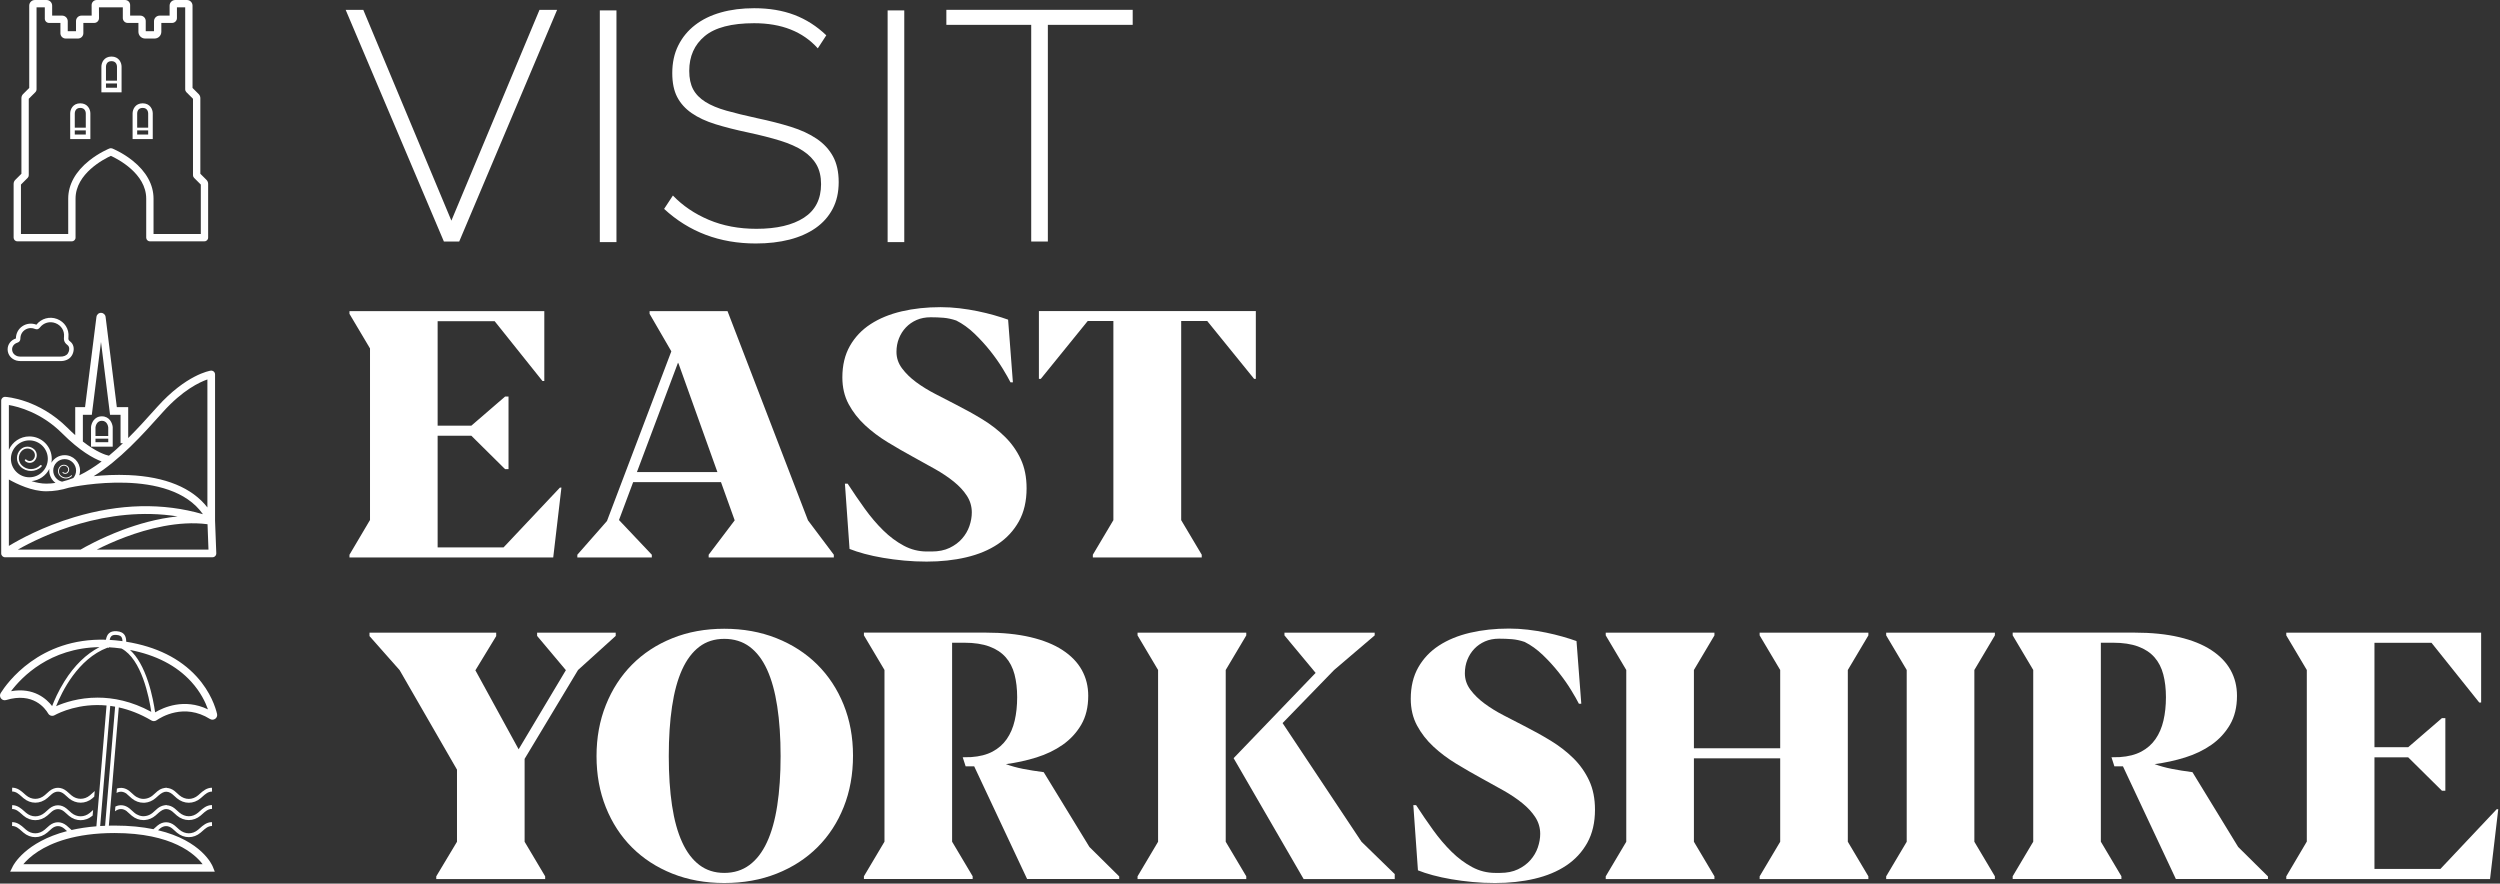 <?xml version="1.0" encoding="UTF-8" standalone="no"?>
<!DOCTYPE svg PUBLIC "-//W3C//DTD SVG 1.1//EN" "http://www.w3.org/Graphics/SVG/1.1/DTD/svg11.dtd">
<svg width="100%" height="100%" viewBox="0 0 962 340" version="1.1" xmlns="http://www.w3.org/2000/svg" xmlns:xlink="http://www.w3.org/1999/xlink" xml:space="preserve" xmlns:serif="http://www.serif.com/" style="fill-rule:evenodd;clip-rule:evenodd;stroke-linejoin:round;stroke-miterlimit:2;">
    <rect x="0" y="0" width="962" height="340" fill="#333333" stroke="none"/>
    <g transform="matrix(1,0,0,1,-2775,-9741.54)">
        <g transform="matrix(4.167,0,0,4.167,2852.27,9744.36)">
            <path d="M0,20.931L-4.365,20.931L-4.365,17.668C-4.365,16.384 -5.031,15.171 -6.293,14.162C-7.221,13.419 -8.14,13.048 -8.178,13.032C-8.26,13.001 -8.349,13.001 -8.431,13.032C-8.469,13.048 -9.388,13.419 -10.316,14.162C-11.577,15.171 -12.244,16.384 -12.244,17.668L-12.244,20.931L-16.609,20.931L-16.609,16.368L-15.987,15.747C-15.924,15.683 -15.888,15.597 -15.888,15.507L-15.888,8.446L-15.267,7.825C-15.203,7.761 -15.168,7.674 -15.168,7.585L-15.168,0.002L-14.405,0.002L-14.405,1.051C-14.405,1.267 -14.228,1.441 -14.013,1.441L-12.964,1.441L-12.964,2.394C-12.964,2.663 -12.745,2.882 -12.476,2.882L-11.34,2.882C-11.067,2.882 -10.846,2.661 -10.846,2.39L-10.846,1.441L-9.847,1.441C-9.726,1.441 -9.613,1.395 -9.528,1.309C-9.443,1.223 -9.399,1.109 -9.4,0.989L-9.406,0.002L-7.202,0.002L-7.202,0.991C-7.202,1.238 -7.002,1.44 -6.755,1.441L-5.761,1.441L-5.761,2.26C-5.761,2.603 -5.483,2.882 -5.14,2.882L-4.267,2.882C-3.923,2.882 -3.645,2.603 -3.645,2.26L-3.645,1.441L-2.654,1.441C-2.406,1.441 -2.204,1.241 -2.204,0.993L-2.204,0.002L-1.441,0.002L-1.441,7.585C-1.441,7.674 -1.404,7.761 -1.342,7.825L-0.721,8.446L-0.721,15.507C-0.721,15.597 -0.684,15.683 -0.621,15.747L0,16.368L0,20.931ZM0.525,15.935L-0.043,15.368L-0.043,8.379C-0.043,8.241 -0.098,8.111 -0.195,8.013L-0.764,7.445L-0.764,-0.157C-0.764,-0.443 -0.996,-0.676 -1.282,-0.676L-2.363,-0.676C-2.649,-0.676 -2.881,-0.443 -2.881,-0.157L-2.881,0.765L-3.802,0.765C-4.089,0.765 -4.322,0.998 -4.322,1.283L-4.322,2.206L-5.085,2.206L-5.085,1.268C-5.085,0.99 -5.31,0.765 -5.588,0.765L-6.526,0.764L-6.526,-0.21C-6.526,-0.466 -6.735,-0.676 -6.991,-0.676L-9.618,-0.676C-9.874,-0.676 -10.083,-0.466 -10.083,-0.21L-10.079,0.765L-11.022,0.765C-11.299,0.765 -11.524,0.99 -11.524,1.267L-11.524,2.206L-12.287,2.206L-12.287,1.283C-12.287,0.998 -12.519,0.765 -12.805,0.765L-13.727,0.765L-13.727,-0.157C-13.727,-0.443 -13.96,-0.676 -14.246,-0.676L-15.326,-0.676C-15.612,-0.676 -15.844,-0.443 -15.844,-0.157L-15.844,7.445L-16.414,8.013C-16.511,8.111 -16.565,8.241 -16.565,8.379L-16.565,15.368L-17.133,15.935C-17.231,16.033 -17.285,16.163 -17.285,16.303L-17.285,21.268C-17.285,21.456 -17.133,21.607 -16.946,21.607L-11.905,21.607C-11.718,21.607 -11.567,21.456 -11.567,21.268L-11.567,17.668C-11.567,15.344 -8.919,13.997 -8.304,13.716C-7.69,13.997 -5.041,15.344 -5.041,17.668L-5.041,21.268C-5.041,21.456 -4.89,21.607 -4.702,21.607L0.338,21.607C0.525,21.607 0.677,21.456 0.677,21.268L0.677,16.303C0.677,16.163 0.622,16.033 0.525,15.935" style="fill:white;fill-rule:nonzero;"/>
        </g>
        <g transform="matrix(4.167,0,0,4.167,0,7075.93)">
            <path d="M672.852,651.736L673.869,651.736L673.869,652.117L672.852,652.117L672.852,651.736ZM673.36,649.659C673.838,649.659 673.868,650.085 673.869,650.167L673.869,651.482L672.852,651.482L672.852,650.169C672.854,650.085 672.883,649.659 673.36,649.659M673.36,649.236C672.677,649.236 672.429,649.794 672.429,650.167L672.429,652.54L674.292,652.54L674.292,650.167C674.292,649.794 674.044,649.236 673.36,649.236" style="fill:white;fill-rule:nonzero;"/>
        </g>
        <g transform="matrix(4.167,0,0,4.167,0,7075.93)">
            <path d="M678.614,651.736L679.63,651.736L679.63,652.117L678.614,652.117L678.614,651.736ZM679.122,649.659C679.599,649.659 679.629,650.085 679.63,650.167L679.63,651.482L678.614,651.482L678.614,650.169C678.615,650.085 678.645,649.659 679.122,649.659M679.122,649.236C678.439,649.236 678.191,649.794 678.191,650.167L678.191,652.54L680.053,652.54L680.053,650.167C680.053,649.794 679.805,649.236 679.122,649.236" style="fill:white;fill-rule:nonzero;"/>
        </g>
        <g transform="matrix(4.167,0,0,4.167,0,7039.93)">
            <path d="M675.733,656.039L676.75,656.039L676.75,656.437L675.733,656.437L675.733,656.039ZM676.241,653.98C676.718,653.98 676.748,654.406 676.75,654.488L676.75,655.786L675.733,655.786L675.733,654.49C675.734,654.406 675.764,653.98 676.241,653.98M676.241,653.557C675.558,653.557 675.31,654.114 675.31,654.488L675.31,656.861L677.173,656.861L677.173,654.488C677.173,654.114 676.925,653.557 676.241,653.557" style="fill:white;fill-rule:nonzero;"/>
        </g>
        <g transform="matrix(4.167,0,0,4.167,2790.47,9915.22)">
            <path d="M0,1.288C-0.469,1.756 -1.231,1.756 -1.699,1.288C-2.066,0.921 -2.066,0.322 -1.699,-0.046C-1.411,-0.333 -0.944,-0.333 -0.655,-0.046C-0.433,0.178 -0.433,0.541 -0.655,0.763C-0.827,0.936 -1.108,0.936 -1.28,0.763C-1.312,0.731 -1.368,0.731 -1.401,0.763C-1.434,0.797 -1.434,0.852 -1.401,0.885C-1.162,1.124 -0.773,1.124 -0.534,0.885C-0.243,0.595 -0.243,0.122 -0.534,-0.168C-0.888,-0.523 -1.466,-0.523 -1.821,-0.168C-2.255,0.267 -2.255,0.975 -1.821,1.41C-1.552,1.677 -1.201,1.811 -0.849,1.811C-0.498,1.811 -0.146,1.677 0.122,1.41C0.156,1.376 0.156,1.322 0.122,1.288C0.088,1.254 0.034,1.254 0,1.288" style="fill:white;fill-rule:nonzero;"/>
        </g>
        <g transform="matrix(4.167,0,0,4.167,2802.4,9921.37)">
            <path d="M0,0.741C-0.269,1.009 -0.706,1.009 -0.976,0.741C-1.187,0.53 -1.187,0.185 -0.976,-0.028C-0.809,-0.193 -0.539,-0.193 -0.373,-0.028C-0.244,0.103 -0.244,0.313 -0.373,0.443C-0.473,0.543 -0.636,0.543 -0.736,0.443C-0.754,0.425 -0.781,0.425 -0.797,0.443C-0.815,0.459 -0.815,0.486 -0.797,0.504C-0.664,0.637 -0.446,0.637 -0.312,0.504C-0.149,0.34 -0.149,0.076 -0.312,-0.088C-0.512,-0.288 -0.836,-0.288 -1.036,-0.088C-1.281,0.157 -1.281,0.557 -1.036,0.802C-0.885,0.952 -0.686,1.029 -0.488,1.029C-0.289,1.029 -0.091,0.952 0.061,0.802C0.077,0.786 0.077,0.757 0.061,0.741C0.043,0.725 0.017,0.725 0,0.741" style="fill:white;fill-rule:nonzero;"/>
        </g>
        <g transform="matrix(4.167,0,0,4.167,0,7314.74)">
            <path d="M674.764,622.894L675.944,622.894L675.944,623.218L674.764,623.218L674.764,622.894ZM675.354,621.243C675.843,621.243 675.931,621.753 675.942,621.845L675.942,622.646L674.764,622.646L674.764,621.845C674.774,621.766 674.858,621.243 675.354,621.243M676.355,621.833L676.354,621.812C676.32,621.472 676.068,620.831 675.354,620.831C674.638,620.831 674.386,621.472 674.352,621.812L674.351,623.632L676.355,623.632L676.355,621.833Z" style="fill:white;fill-rule:nonzero;"/>
        </g>
        <g transform="matrix(4.167,0,0,4.167,2781.63,9870.25)">
            <path d="M0,0.762C0.202,0.697 0.292,0.574 0.293,0.362C0.294,0.04 0.446,-0.246 0.71,-0.424C0.875,-0.534 1.06,-0.591 1.251,-0.591C1.379,-0.591 1.509,-0.565 1.635,-0.515C1.879,-0.416 2.012,-0.541 2.09,-0.642C2.435,-1.087 2.999,-1.247 3.529,-1.048C4.055,-0.848 4.373,-0.351 4.32,0.191C4.295,0.447 4.297,0.717 4.623,0.96C4.86,1.138 4.812,1.419 4.762,1.571C4.678,1.829 4.491,1.979 4.19,2.029C4.118,2.042 4.037,2.042 3.952,2.042L0.355,2.042C0.241,2.042 0.138,2.039 0.043,2.012C-0.271,1.918 -0.465,1.684 -0.473,1.383C-0.483,1.105 -0.291,0.856 0,0.762M-0.073,2.408C0.075,2.451 0.22,2.455 0.355,2.455L2.612,2.455C3.041,2.455 3.469,2.455 3.897,2.454L3.95,2.454C4.051,2.455 4.152,2.455 4.259,2.437C4.714,2.36 5.022,2.105 5.155,1.7C5.296,1.267 5.189,0.868 4.869,0.629C4.733,0.526 4.708,0.46 4.731,0.232C4.803,-0.499 4.377,-1.168 3.674,-1.434C2.985,-1.693 2.223,-1.48 1.77,-0.904C1.338,-1.072 0.857,-1.021 0.48,-0.767C0.1,-0.512 -0.118,-0.1 -0.121,0.361L-0.121,0.366C-0.122,0.366 -0.125,0.368 -0.126,0.368C-0.595,0.519 -0.9,0.931 -0.887,1.395C-0.872,1.876 -0.561,2.264 -0.073,2.408" style="fill:white;fill-rule:nonzero;"/>
        </g>
        <g transform="matrix(4.167,0,0,4.167,2812.22,9864.84)">
            <path d="M0,21.164C0.675,20.825 1.594,20.398 2.662,19.998C4.644,19.257 7.537,18.468 10.232,18.819L10.32,21.164L0,21.164ZM7.47,18.098C5.578,18.289 3.776,18.826 2.401,19.342C0.331,20.119 -1.165,20.971 -1.493,21.164L-7.289,21.164C-5.059,19.902 0.878,17.054 7.47,18.098M-3.186,10.432C-1.546,12.072 -0.288,12.747 0.453,13.024C-0.214,13.525 -0.904,13.964 -1.612,14.306C-1.566,14.166 -1.54,14.017 -1.54,13.863C-1.54,13.079 -2.178,12.442 -2.962,12.442C-3.483,12.442 -3.938,12.725 -4.186,13.144C-4.165,13.026 -4.152,12.905 -4.152,12.781C-4.152,11.64 -5.08,10.712 -6.221,10.712C-7.066,10.712 -7.792,11.222 -8.113,11.95L-8.113,7.812C-7.265,7.958 -5.119,8.497 -3.186,10.432M-1.279,8.717L-0.454,8.717L0.394,1.986L1.231,8.717L2.2,8.717L2.2,11.336L2.422,11.336C2.004,11.737 1.571,12.126 1.128,12.492C0.833,12.43 -0.011,12.173 -1.279,11.185L-1.279,8.717ZM5.952,8.637L6.12,8.45C7.94,6.424 9.509,5.697 10.22,5.451L10.22,17.271C8.815,15.457 6.333,14.428 2.943,14.282C1.761,14.232 0.642,14.291 -0.286,14.385C2.111,12.914 4.233,10.552 5.952,8.637M-8.113,14.69C-7.365,15.111 -5.976,15.778 -4.663,15.778C-3.945,15.778 -3.243,15.656 -2.557,15.442C-2.048,15.332 6.744,13.521 9.809,17.896C6.118,16.821 2.125,16.911 -2.077,18.171C-4.994,19.046 -7.171,20.25 -8.113,20.822L-8.113,14.69ZM-6.221,14.485C-7.161,14.485 -7.925,13.72 -7.925,12.781C-7.925,11.842 -7.161,11.077 -6.221,11.077C-5.282,11.077 -4.517,11.842 -4.517,12.781C-4.517,13.72 -5.282,14.485 -6.221,14.485M-3.804,15.005C-4.089,15.048 -4.375,15.072 -4.663,15.072C-5.111,15.072 -5.579,14.977 -6.022,14.84C-5.301,14.771 -4.687,14.329 -4.375,13.71C-4.38,13.76 -4.383,13.811 -4.383,13.863C-4.383,14.332 -4.154,14.747 -3.804,15.005M-2.162,14.553C-2.507,14.691 -2.854,14.805 -3.205,14.89C-3.67,14.78 -4.018,14.362 -4.018,13.863C-4.018,13.281 -3.544,12.807 -2.962,12.807C-2.379,12.807 -1.906,13.281 -1.906,13.863C-1.906,14.127 -2.002,14.367 -2.162,14.553M10.927,18.504L10.927,4.987C10.927,4.885 10.883,4.787 10.804,4.719C10.725,4.653 10.622,4.623 10.521,4.638C10.43,4.651 8.258,5.012 5.594,7.978L5.426,8.165C4.663,9.015 3.817,9.956 2.906,10.864L2.906,8.009L1.856,8.009L0.82,-0.318C0.797,-0.535 0.622,-0.695 0.404,-0.699C0.188,-0.707 0.007,-0.55 -0.026,-0.328L-1.078,8.009L-1.986,8.009L-1.986,10.594C-2.21,10.395 -2.443,10.175 -2.687,9.931C-5.349,7.268 -8.321,7.066 -8.447,7.058C-8.545,7.052 -8.64,7.088 -8.71,7.154C-8.78,7.22 -8.821,7.314 -8.821,7.41L-8.821,21.518C-8.821,21.713 -8.662,21.871 -8.467,21.871C-8.456,21.871 -8.447,21.869 -8.436,21.868C-8.424,21.869 -8.412,21.871 -8.398,21.871L10.687,21.871C10.784,21.871 10.876,21.832 10.942,21.763C11.009,21.694 11.044,21.6 11.041,21.504L10.927,18.504Z" style="fill:white;fill-rule:nonzero;"/>
        </g>
        <g transform="matrix(4.167,0,0,4.167,2834.69,10045.5)">
            <path d="M0,-7.161C-0.086,-7.761 -0.274,-8.858 -0.639,-9.97C-1.083,-11.328 -1.647,-12.315 -2.322,-12.925C0.083,-12.46 1.984,-11.476 3.337,-9.99C4.204,-9.037 4.654,-8.082 4.88,-7.437C2.685,-8.496 0.758,-7.614 0,-7.161M-4.619,3.312C-4.773,3.318 -4.926,3.323 -5.074,3.333L-4.143,-7.759C-3.995,-7.74 -3.846,-7.716 -3.694,-7.689L-4.619,3.312ZM4.386,6.86L-12.171,6.86C-11.902,6.54 -11.464,6.106 -10.797,5.676C-9.602,4.902 -7.408,3.981 -3.75,3.981C1.587,3.981 3.691,5.934 4.386,6.86M-5.311,-8.523C-7.048,-8.523 -8.408,-8.057 -9.144,-7.732C-8.615,-9.056 -7.139,-12.098 -4.405,-13.134L-4.269,-13.123L-4.266,-13.172C-3.923,-13.153 -3.569,-13.119 -3.208,-13.07C-3.169,-13.066 -3.134,-13.059 -3.098,-13.054C-1.25,-12.067 -0.557,-8.57 -0.355,-7.21C-2.172,-8.201 -3.872,-8.523 -5.311,-8.523M-13.305,-9.116C-12.323,-10.419 -9.734,-13.114 -5.135,-13.187C-6.357,-12.56 -7.46,-11.488 -8.374,-10.026C-8.942,-9.117 -9.31,-8.267 -9.511,-7.741C-10,-8.379 -11.185,-9.494 -13.305,-9.116M-3.568,-14.312C-3.243,-14.289 -3.142,-14.181 -3.091,-14.088C-3.045,-14.005 -3.019,-13.892 -3.012,-13.737C-3.047,-13.741 -3.08,-13.748 -3.115,-13.752C-3.487,-13.802 -3.845,-13.833 -4.196,-13.854C-4.117,-14.23 -3.944,-14.339 -3.568,-14.312M5.719,-7.017C5.589,-7.574 5.144,-9.024 3.846,-10.452C2.302,-12.149 0.111,-13.234 -2.668,-13.684C-2.671,-13.932 -2.71,-14.111 -2.791,-14.256C-2.927,-14.497 -3.172,-14.628 -3.542,-14.655C-4.226,-14.708 -4.456,-14.342 -4.543,-13.87C-10.705,-14.062 -13.692,-9.851 -14.258,-8.948C-14.356,-8.792 -14.347,-8.598 -14.237,-8.453C-14.125,-8.306 -13.94,-8.246 -13.764,-8.299C-11.266,-9.051 -10.156,-7.539 -9.877,-7.059C-9.758,-6.853 -9.501,-6.781 -9.293,-6.894C-8.82,-7.152 -6.987,-8.029 -4.485,-7.797L-5.423,3.36C-6.278,3.429 -7.045,3.548 -7.731,3.705L-7.722,3.693C-7.796,3.632 -7.867,3.567 -7.937,3.502C-8.017,3.429 -8.097,3.354 -8.181,3.286C-8.673,2.888 -9.262,2.887 -9.755,3.283C-9.842,3.352 -9.923,3.428 -10.006,3.503C-10.065,3.559 -10.126,3.614 -10.189,3.667C-10.723,4.12 -11.406,4.122 -11.929,3.672C-11.98,3.63 -12.027,3.586 -12.076,3.541C-12.369,3.28 -12.701,2.983 -13.203,2.973L-13.209,3.33C-12.84,3.337 -12.596,3.555 -12.314,3.807C-12.263,3.853 -12.213,3.898 -12.161,3.941C-11.835,4.222 -11.451,4.362 -11.066,4.362C-10.68,4.362 -10.292,4.221 -9.96,3.94C-9.892,3.883 -9.828,3.823 -9.763,3.765C-9.689,3.694 -9.613,3.624 -9.531,3.56C-9.168,3.269 -8.768,3.27 -8.406,3.563C-8.328,3.627 -8.253,3.696 -8.179,3.764C-8.164,3.777 -8.149,3.79 -8.134,3.803C-11.973,4.804 -13.082,6.933 -13.14,7.051L-13.385,7.547L5.509,7.547L5.319,7.074C5.27,6.953 4.304,4.688 0.272,3.723C0.331,3.669 0.39,3.613 0.453,3.563C0.814,3.27 1.214,3.269 1.578,3.56C1.659,3.624 1.735,3.694 1.811,3.765C1.875,3.825 1.94,3.883 2.005,3.94C2.338,4.222 2.726,4.362 3.112,4.362C3.497,4.362 3.882,4.222 4.208,3.941C4.259,3.898 4.309,3.853 4.359,3.809C4.643,3.555 4.885,3.337 5.255,3.33L5.249,2.973C4.747,2.983 4.415,3.28 4.122,3.543C4.073,3.586 4.026,3.63 3.976,3.672C3.453,4.12 2.769,4.12 2.235,3.667C2.173,3.614 2.113,3.559 2.052,3.503C1.971,3.428 1.888,3.352 1.802,3.283C1.307,2.887 0.72,2.888 0.228,3.286C0.144,3.354 0.064,3.428 -0.016,3.502C-0.062,3.544 -0.11,3.585 -0.157,3.627C-1.167,3.419 -2.355,3.293 -3.75,3.293C-3.929,3.293 -4.101,3.296 -4.273,3.3L-3.355,-7.619C-2.41,-7.41 -1.395,-7.035 -0.338,-6.411C-0.27,-6.371 -0.194,-6.352 -0.117,-6.352C-0.03,-6.352 0.057,-6.377 0.131,-6.429C0.535,-6.711 2.672,-8.046 5.062,-6.552C5.213,-6.457 5.405,-6.463 5.55,-6.566C5.693,-6.669 5.76,-6.845 5.719,-7.017" style="fill:white;fill-rule:nonzero;"/>
        </g>
        <g transform="matrix(4.167,0,0,4.167,2856.56,10050.8)">
            <path d="M0,-1.475C-0.502,-1.467 -0.834,-1.169 -1.127,-0.906C-1.175,-0.862 -1.224,-0.819 -1.273,-0.777C-1.796,-0.328 -2.479,-0.33 -3.014,-0.781C-3.076,-0.834 -3.136,-0.889 -3.195,-0.945C-3.278,-1.021 -3.361,-1.097 -3.448,-1.167C-3.675,-1.349 -3.923,-1.443 -4.173,-1.456L-4.173,-1.475C-4.258,-1.474 -4.335,-1.461 -4.411,-1.445C-4.621,-1.411 -4.829,-1.318 -5.021,-1.162C-5.105,-1.094 -5.185,-1.019 -5.265,-0.946C-5.336,-0.881 -5.406,-0.816 -5.481,-0.755C-5.797,-0.496 -6.18,-0.399 -6.546,-0.464C-6.549,-0.465 -6.553,-0.467 -6.557,-0.467C-6.606,-0.476 -6.655,-0.491 -6.703,-0.507C-6.872,-0.563 -7.036,-0.652 -7.186,-0.781C-7.249,-0.834 -7.31,-0.889 -7.369,-0.945C-7.452,-1.021 -7.533,-1.097 -7.621,-1.167C-7.981,-1.455 -8.39,-1.529 -8.776,-1.397L-8.81,-0.992C-8.494,-1.17 -8.16,-1.138 -7.85,-0.894L-7.855,-0.888C-7.773,-0.823 -7.696,-0.751 -7.62,-0.681C-7.547,-0.614 -7.475,-0.547 -7.399,-0.484C-7.078,-0.218 -6.701,-0.086 -6.324,-0.086C-6.275,-0.086 -6.226,-0.088 -6.179,-0.092C-5.837,-0.121 -5.504,-0.259 -5.214,-0.507C-5.162,-0.551 -5.112,-0.595 -5.062,-0.641C-4.829,-0.85 -4.621,-1.033 -4.349,-1.096C-4.12,-1.131 -3.889,-1.063 -3.671,-0.888C-3.59,-0.825 -3.514,-0.754 -3.438,-0.683C-3.374,-0.624 -3.311,-0.566 -3.244,-0.508C-2.58,0.053 -1.695,0.054 -1.041,-0.507C-0.99,-0.551 -0.94,-0.595 -0.889,-0.641C-0.606,-0.894 -0.363,-1.112 0.007,-1.119L0,-1.475Z" style="fill:white;fill-rule:nonzero;"/>
        </g>
        <g transform="matrix(4.167,0,0,4.167,2784.02,10046.6)">
            <path d="M0,0.495C0.654,1.056 1.539,1.055 2.203,0.492C2.269,0.437 2.333,0.377 2.398,0.318C2.474,0.248 2.549,0.178 2.63,0.113C2.993,-0.179 3.393,-0.177 3.756,0.117C3.835,0.181 3.91,0.248 3.984,0.318C4.059,0.387 4.135,0.457 4.213,0.522C4.533,0.785 4.909,0.915 5.283,0.915C5.66,0.915 6.036,0.784 6.358,0.518C6.42,0.466 6.48,0.411 6.539,0.355L6.583,-0.159C6.499,-0.089 6.417,-0.016 6.338,0.058C6.27,0.121 6.202,0.185 6.13,0.243C5.626,0.66 4.947,0.662 4.44,0.245C4.366,0.186 4.296,0.121 4.226,0.056C4.146,-0.019 4.064,-0.092 3.98,-0.16C3.49,-0.558 2.901,-0.561 2.406,-0.165C2.319,-0.096 2.238,-0.02 2.156,0.056C2.096,0.111 2.035,0.168 1.972,0.221C1.439,0.673 0.755,0.674 0.232,0.225C0.183,0.182 0.134,0.138 0.085,0.095C-0.207,-0.168 -0.539,-0.465 -1.041,-0.473L-1.046,-0.118C-0.678,-0.111 -0.435,0.107 -0.152,0.361C-0.102,0.405 -0.051,0.45 0,0.495" style="fill:white;fill-rule:nonzero;"/>
        </g>
        <g transform="matrix(4.167,0,0,4.167,2824.81,10054.1)">
            <path d="M0,0.127C0.073,0.195 0.145,0.261 0.221,0.324C0.542,0.589 0.919,0.722 1.296,0.722C1.345,0.722 1.393,0.72 1.442,0.715C1.782,0.687 2.116,0.549 2.406,0.302C2.456,0.257 2.508,0.213 2.558,0.168C2.79,-0.041 2.999,-0.225 3.271,-0.286C3.499,-0.323 3.73,-0.255 3.949,-0.08C4.03,-0.017 4.106,0.054 4.182,0.124C4.245,0.184 4.309,0.244 4.376,0.299C5.04,0.862 5.925,0.862 6.579,0.302C6.63,0.257 6.68,0.213 6.73,0.168C7.012,-0.086 7.256,-0.304 7.625,-0.311L7.62,-0.667C7.118,-0.658 6.786,-0.361 6.493,-0.098C6.444,-0.055 6.396,-0.011 6.347,0.031C5.824,0.48 5.14,0.48 4.606,0.027C4.544,-0.026 4.484,-0.082 4.423,-0.137C4.342,-0.213 4.259,-0.289 4.171,-0.358C3.943,-0.541 3.695,-0.635 3.447,-0.648L3.446,-0.667C3.362,-0.666 3.285,-0.654 3.208,-0.637C2.999,-0.602 2.791,-0.51 2.598,-0.354C2.514,-0.286 2.434,-0.212 2.355,-0.139C2.284,-0.073 2.213,-0.008 2.139,0.053C1.823,0.311 1.439,0.409 1.073,0.344C1.069,0.343 1.067,0.343 1.063,0.341C1.012,0.332 0.964,0.317 0.915,0.302C0.747,0.246 0.584,0.156 0.434,0.027C0.37,-0.026 0.31,-0.082 0.251,-0.137C0.168,-0.213 0.085,-0.289 -0.001,-0.358C-0.406,-0.682 -0.873,-0.735 -1.299,-0.526L-1.335,-0.087C-0.98,-0.368 -0.589,-0.368 -0.231,-0.086L-0.235,-0.08C-0.153,-0.015 -0.078,0.057 0,0.127" style="fill:white;fill-rule:nonzero;"/>
        </g>
        <g transform="matrix(4.167,0,0,4.167,2783.38,10053.9)">
            <path d="M0,0.224C0.05,0.269 0.102,0.315 0.152,0.358C0.807,0.92 1.692,0.918 2.355,0.357C2.421,0.3 2.486,0.241 2.55,0.182C2.626,0.111 2.702,0.041 2.782,-0.023C3.146,-0.315 3.546,-0.313 3.908,-0.02C3.987,0.044 4.062,0.113 4.136,0.181C4.212,0.251 4.286,0.32 4.366,0.385C4.687,0.649 5.06,0.78 5.436,0.78C5.813,0.78 6.188,0.647 6.51,0.381C6.522,0.372 6.533,0.361 6.543,0.351L6.588,-0.164C6.556,-0.135 6.522,-0.108 6.491,-0.078C6.423,-0.014 6.354,0.048 6.283,0.107C5.778,0.525 5.099,0.526 4.592,0.11C4.518,0.049 4.448,-0.016 4.377,-0.081C4.297,-0.154 4.217,-0.229 4.132,-0.297C3.641,-0.695 3.053,-0.696 2.559,-0.302C2.473,-0.231 2.39,-0.155 2.309,-0.08C2.248,-0.024 2.188,0.031 2.124,0.084C1.592,0.536 0.908,0.537 0.385,0.089C0.335,0.047 0.286,0.002 0.237,-0.042C-0.055,-0.303 -0.386,-0.601 -0.888,-0.61L-0.895,-0.253C-0.526,-0.246 -0.282,-0.028 0,0.224" style="fill:white;fill-rule:nonzero;"/>
        </g>
        <g transform="matrix(4.167,0,0,4.167,2914.79,9834.48)">
            <path d="M0,-21.395L8.136,-1.929L16.273,-21.395L17.9,-21.395L8.859,0L7.444,0L-1.627,-21.395L0,-21.395Z" style="fill:white;fill-rule:nonzero;"/>
        </g>
        <g transform="matrix(4.167,0,0,4.167,0,7079.81)">
            <rect x="721.336" y="639.725" width="1.537" height="21.396" style="fill:white;"/>
        </g>
        <g transform="matrix(4.167,0,0,4.167,3089.69,9819.79)">
            <path d="M0,-14.314C-1.387,-15.86 -3.344,-16.635 -5.876,-16.635C-7.965,-16.635 -9.488,-16.237 -10.441,-15.444C-11.395,-14.65 -11.872,-13.581 -11.872,-12.234C-11.872,-11.551 -11.752,-10.984 -11.512,-10.532C-11.271,-10.08 -10.894,-9.693 -10.381,-9.371C-9.869,-9.05 -9.221,-8.779 -8.437,-8.558C-7.653,-8.337 -6.71,-8.107 -5.605,-7.865C-4.46,-7.624 -3.42,-7.357 -2.486,-7.067C-1.552,-6.775 -0.759,-6.408 -0.106,-5.966C0.548,-5.524 1.049,-4.982 1.402,-4.339C1.753,-3.697 1.929,-2.902 1.929,-1.959C1.929,-1.014 1.742,-0.191 1.37,0.512C0.999,1.216 0.477,1.803 -0.195,2.275C-0.869,2.748 -1.673,3.104 -2.607,3.346C-3.541,3.586 -4.581,3.706 -5.726,3.706C-9.061,3.706 -11.883,2.642 -14.193,0.512L-13.38,-0.723C-12.475,0.221 -11.371,0.969 -10.065,1.522C-8.758,2.074 -7.293,2.351 -5.665,2.351C-3.797,2.351 -2.336,2.009 -1.281,1.326C-0.226,0.644 0.301,-0.392 0.301,-1.779C0.301,-2.481 0.16,-3.078 -0.121,-3.571C-0.402,-4.063 -0.819,-4.49 -1.37,-4.852C-1.924,-5.214 -2.622,-5.524 -3.465,-5.786C-4.309,-6.047 -5.294,-6.298 -6.419,-6.54C-7.563,-6.781 -8.573,-7.037 -9.447,-7.308C-10.322,-7.579 -11.055,-7.921 -11.647,-8.332C-12.24,-8.744 -12.687,-9.241 -12.988,-9.824C-13.289,-10.407 -13.439,-11.139 -13.439,-12.024C-13.439,-12.988 -13.255,-13.842 -12.882,-14.585C-12.511,-15.328 -11.993,-15.957 -11.33,-16.468C-10.667,-16.98 -9.874,-17.368 -8.95,-17.628C-8.027,-17.89 -7.002,-18.02 -5.876,-18.02C-4.49,-18.02 -3.255,-17.814 -2.169,-17.403C-1.084,-16.991 -0.1,-16.363 0.784,-15.519L0,-14.314Z" style="fill:white;fill-rule:nonzero;"/>
        </g>
        <g transform="matrix(4.167,0,0,4.167,0,7079.81)">
            <rect x="747.914" y="639.725" width="1.537" height="21.396" style="fill:white;"/>
        </g>
        <g transform="matrix(4.167,0,0,4.167,3210.86,9828.7)">
            <path d="M0,-18.622L-7.835,-18.622L-7.835,1.387L-9.371,1.387L-9.371,-18.622L-17.207,-18.622L-17.207,-20.009L0,-20.009L0,-18.622Z" style="fill:white;fill-rule:nonzero;"/>
        </g>
        <g transform="matrix(4.167,0,0,4.167,2968.77,9865.14)">
            <path d="M0,20.887L5.202,15.368L5.344,15.368L4.586,21.82L-14.23,21.82L-14.23,21.566L-12.333,18.357L-12.333,2.515L-14.23,-0.679L-14.23,-0.933L3.763,-0.933L3.763,5.519L3.59,5.519L-0.821,0L-6.088,0L-6.088,9.645L-2.973,9.645L0.142,6.957L0.458,6.957L0.458,13.662L0.142,13.662L-2.973,10.578L-6.088,10.578L-6.088,20.887L0,20.887Z" style="fill:white;fill-rule:nonzero;"/>
        </g>
        <g transform="matrix(4.167,0,0,4.167,3035.9,9936.23)">
            <path d="M0,-13.234L-3.794,-3.131L3.637,-3.131L0.064,-13.108L0,-13.234ZM2.83,4.759L2.83,4.505L5.234,1.328L3.969,-2.198L-4.143,-2.198L-5.455,1.312L-5.439,1.312L-2.419,4.505L-2.419,4.759L-9.297,4.759L-9.297,4.505L-6.561,1.392L-0.617,-14.278L-2.625,-17.74L-2.625,-17.993L4.57,-17.993L12.001,1.328L14.388,4.505L14.388,4.759L2.83,4.759Z" style="fill:white;fill-rule:nonzero;"/>
        </g>
        <g transform="matrix(4.167,0,0,4.167,3163.84,9928.72)">
            <path d="M0,-9.614C-0.159,-9.93 -0.399,-10.351 -0.72,-10.879C-1.041,-11.406 -1.423,-11.948 -1.865,-12.507C-2.308,-13.065 -2.797,-13.601 -3.328,-14.112C-3.861,-14.623 -4.422,-15.027 -5.011,-15.322C-5.413,-15.459 -5.803,-15.543 -6.181,-15.575C-6.561,-15.607 -6.957,-15.622 -7.368,-15.622C-7.853,-15.622 -8.288,-15.538 -8.673,-15.37C-9.057,-15.2 -9.386,-14.971 -9.661,-14.681C-9.935,-14.391 -10.148,-14.055 -10.301,-13.67C-10.454,-13.285 -10.53,-12.871 -10.53,-12.428C-10.53,-11.87 -10.359,-11.361 -10.016,-10.903C-9.673,-10.444 -9.24,-10.019 -8.713,-9.63C-8.185,-9.24 -7.595,-8.876 -6.941,-8.539C-6.287,-8.202 -5.656,-7.875 -5.044,-7.559C-4.19,-7.126 -3.37,-6.671 -2.585,-6.191C-1.8,-5.711 -1.105,-5.17 -0.498,-4.57C0.109,-3.969 0.59,-3.283 0.949,-2.514C1.307,-1.745 1.486,-0.849 1.486,0.174C1.486,1.354 1.249,2.371 0.776,3.225C0.301,4.079 -0.348,4.78 -1.17,5.328C-1.993,5.877 -2.965,6.282 -4.087,6.545C-5.21,6.809 -6.43,6.941 -7.747,6.941C-8.454,6.941 -9.146,6.91 -9.827,6.846C-10.507,6.782 -11.155,6.698 -11.772,6.592C-12.387,6.488 -12.959,6.363 -13.487,6.221C-14.014,6.078 -14.472,5.928 -14.863,5.771L-15.29,-0.253L-15.036,-0.253C-14.531,0.526 -14.006,1.293 -13.464,2.047C-12.92,2.801 -12.351,3.47 -11.756,4.055C-11.161,4.64 -10.527,5.112 -9.858,5.47C-9.19,5.829 -8.475,6.008 -7.716,6.008L-7.273,6.008C-6.641,6.008 -6.093,5.897 -5.628,5.676C-5.165,5.454 -4.78,5.17 -4.475,4.822C-4.168,4.473 -3.942,4.087 -3.794,3.66C-3.648,3.233 -3.573,2.814 -3.573,2.402C-3.573,1.844 -3.724,1.333 -4.023,0.869C-4.324,0.405 -4.725,-0.03 -5.226,-0.435C-5.726,-0.841 -6.303,-1.228 -6.957,-1.598C-7.61,-1.967 -8.285,-2.341 -8.981,-2.721C-9.771,-3.152 -10.557,-3.606 -11.337,-4.08C-12.116,-4.555 -12.817,-5.081 -13.44,-5.661C-14.062,-6.241 -14.564,-6.889 -14.95,-7.606C-15.334,-8.322 -15.527,-9.145 -15.527,-10.072C-15.527,-11.189 -15.295,-12.157 -14.831,-12.974C-14.367,-13.79 -13.729,-14.463 -12.917,-14.99C-12.107,-15.516 -11.15,-15.909 -10.048,-16.168C-8.947,-16.426 -7.753,-16.555 -6.466,-16.555L-6.435,-16.555C-5.866,-16.555 -5.291,-16.52 -4.712,-16.453C-4.132,-16.384 -3.573,-16.294 -3.035,-16.183C-2.498,-16.073 -1.99,-15.948 -1.51,-15.812C-1.03,-15.675 -0.6,-15.538 -0.221,-15.401L0.221,-9.614L0,-9.614Z" style="fill:white;fill-rule:nonzero;"/>
        </g>
        <g transform="matrix(4.167,0,0,4.167,3229.52,9952.23)">
            <path d="M0,-20.918L0,-2.529L1.898,0.664L1.898,0.918L-8.158,0.918L-8.158,0.664L-6.261,-2.529L-6.261,-20.918L-8.632,-20.918L-12.965,-15.574L-13.139,-15.574L-13.139,-21.836L6.893,-21.836L6.893,-15.574L6.736,-15.574L2.404,-20.918L0,-20.918Z" style="fill:white;fill-rule:nonzero;"/>
        </g>
        <g transform="matrix(4.167,0,0,4.167,2981.68,10079.8)">
            <path d="M0,-22.752L0,-22.453L2.657,-19.29L-1.707,-11.984L-5.707,-19.29L-5.691,-19.29L-3.778,-22.436L-3.778,-22.752L-15.478,-22.752L-15.478,-22.436L-12.695,-19.29L-7.399,-10.103L-7.399,-3.445L-9.313,-0.252L-9.313,0L0.744,0L0.744,-0.252L-1.154,-3.445L-1.154,-11.099L3.78,-19.306L7.258,-22.453L7.258,-22.752L0,-22.752Z" style="fill:white;fill-rule:nonzero;"/>
        </g>
        <g transform="matrix(4.167,0,0,4.167,3033.6,10013.3)">
            <path d="M0,9.169C0.2,10.503 0.511,11.631 0.933,12.553C1.354,13.476 1.887,14.179 2.53,14.663C3.172,15.149 3.936,15.391 4.822,15.391C5.718,15.391 6.493,15.149 7.147,14.663C7.8,14.179 8.341,13.476 8.768,12.553C9.195,11.631 9.511,10.503 9.715,9.169C9.922,7.837 10.025,6.316 10.025,4.607C10.025,2.89 9.922,1.358 9.715,0.015C9.511,-1.329 9.196,-2.462 8.775,-3.385C8.353,-4.307 7.816,-5.01 7.163,-5.496C6.508,-5.98 5.729,-6.222 4.822,-6.222C3.926,-6.222 3.157,-5.978 2.513,-5.488C1.871,-4.997 1.341,-4.291 0.924,-3.369C0.508,-2.447 0.2,-1.314 0,0.031C-0.201,1.374 -0.301,2.901 -0.301,4.607C-0.301,6.316 -0.201,7.837 0,9.169M9.637,-6.286C11.097,-5.706 12.351,-4.897 13.4,-3.86C14.449,-2.821 15.263,-1.585 15.843,-0.151C16.423,1.282 16.712,2.853 16.712,4.56C16.712,6.29 16.426,7.873 15.851,9.311C15.276,10.751 14.467,11.989 13.423,13.027C12.381,14.065 11.128,14.875 9.668,15.455C8.208,16.034 6.594,16.324 4.822,16.324C3.073,16.324 1.472,16.034 0.024,15.455C-1.426,14.875 -2.667,14.068 -3.7,13.035C-4.734,12.002 -5.536,10.769 -6.111,9.336C-6.686,7.902 -6.973,6.326 -6.973,4.607C-6.973,2.901 -6.686,1.327 -6.111,-0.111C-5.536,-1.551 -4.734,-2.791 -3.7,-3.835C-2.667,-4.879 -1.426,-5.694 0.024,-6.278C1.472,-6.864 3.073,-7.155 4.822,-7.155C6.572,-7.155 8.177,-6.866 9.637,-6.286" style="fill:white;fill-rule:nonzero;"/>
        </g>
        <g transform="matrix(4.167,0,0,4.167,3170.23,9984.97)">
            <path d="M0,22.753L-4.886,12.349L-5.676,12.349L-5.946,11.511L-5.17,11.495C-4.391,11.443 -3.732,11.274 -3.194,10.989C-2.657,10.704 -2.219,10.32 -1.882,9.835C-1.544,9.35 -1.299,8.781 -1.147,8.127C-0.994,7.474 -0.918,6.751 -0.918,5.961C-0.918,5.182 -0.999,4.481 -1.162,3.859C-1.326,3.236 -1.597,2.709 -1.976,2.277C-2.356,1.846 -2.859,1.513 -3.487,1.282C-4.114,1.05 -4.886,0.933 -5.803,0.933L-6.926,0.933L-6.926,19.306L-5.028,22.5L-5.028,22.753L-15.069,22.753L-15.069,22.5L-13.171,19.306L-13.171,3.448L-15.069,0.254L-15.069,0L-3.842,0C-2.261,0 -0.877,0.14 0.308,0.419C1.494,0.699 2.482,1.097 3.272,1.614C4.063,2.13 4.657,2.744 5.052,3.455C5.447,4.166 5.645,4.959 5.645,5.835C5.645,6.879 5.428,7.769 4.997,8.507C4.564,9.244 3.995,9.861 3.289,10.357C2.582,10.852 1.773,11.243 0.862,11.527C-0.05,11.812 -0.991,12.017 -1.96,12.144C-1.476,12.323 -0.954,12.468 -0.396,12.578C0.163,12.689 0.807,12.792 1.533,12.887L5.756,19.796L8.506,22.516L8.506,22.753L0,22.753Z" style="fill:white;fill-rule:nonzero;"/>
        </g>
        <g transform="matrix(4.167,0,0,4.167,3212.73,10079.8)">
            <path d="M0,-22.752L0,-22.5L1.896,-19.306L1.896,-3.445L0,-0.252L0,0L10.04,0L10.04,-0.252L8.142,-3.445L8.142,-19.306L10.04,-22.5L10.04,-22.752L0,-22.752ZM13.566,-22.752L13.566,-22.5L16.444,-19.038L8.871,-11.163L15.337,0L23.749,0L23.749,-0.458L20.681,-3.445L13.392,-14.403L18.152,-19.306L21.898,-22.5L21.898,-22.752L13.566,-22.752Z" style="fill:white;fill-rule:nonzero;"/>
        </g>
        <g transform="matrix(4.167,0,0,4.167,3382.56,10052.4)">
            <path d="M0,-9.614C-0.158,-9.93 -0.398,-10.351 -0.72,-10.879C-1.041,-11.406 -1.423,-11.948 -1.865,-12.507C-2.308,-13.065 -2.796,-13.601 -3.328,-14.112C-3.861,-14.623 -4.422,-15.027 -5.011,-15.322C-5.413,-15.459 -5.803,-15.543 -6.181,-15.575C-6.561,-15.607 -6.957,-15.622 -7.368,-15.622C-7.853,-15.622 -8.288,-15.538 -8.673,-15.37C-9.057,-15.2 -9.386,-14.971 -9.661,-14.681C-9.935,-14.391 -10.148,-14.055 -10.301,-13.67C-10.454,-13.285 -10.53,-12.871 -10.53,-12.428C-10.53,-11.87 -10.359,-11.361 -10.016,-10.903C-9.673,-10.444 -9.24,-10.019 -8.712,-9.63C-8.185,-9.24 -7.595,-8.876 -6.941,-8.539C-6.287,-8.202 -5.656,-7.875 -5.044,-7.559C-4.19,-7.126 -3.37,-6.671 -2.585,-6.191C-1.8,-5.711 -1.105,-5.17 -0.497,-4.57C0.109,-3.969 0.59,-3.283 0.949,-2.515C1.307,-1.745 1.486,-0.849 1.486,0.173C1.486,1.354 1.249,2.371 0.776,3.225C0.301,4.079 -0.348,4.78 -1.17,5.328C-1.993,5.877 -2.965,6.282 -4.087,6.545C-5.209,6.809 -6.43,6.941 -7.747,6.941C-8.453,6.941 -9.146,6.91 -9.827,6.846C-10.507,6.782 -11.155,6.698 -11.772,6.592C-12.387,6.488 -12.959,6.363 -13.487,6.221C-14.014,6.078 -14.472,5.928 -14.863,5.771L-15.29,-0.253L-15.036,-0.253C-14.531,0.526 -14.006,1.293 -13.464,2.047C-12.92,2.801 -12.351,3.47 -11.756,4.055C-11.161,4.64 -10.527,5.112 -9.858,5.47C-9.189,5.829 -8.475,6.008 -7.716,6.008L-7.273,6.008C-6.641,6.008 -6.093,5.897 -5.628,5.676C-5.165,5.454 -4.78,5.17 -4.475,4.822C-4.168,4.474 -3.942,4.087 -3.794,3.66C-3.648,3.233 -3.573,2.814 -3.573,2.402C-3.573,1.844 -3.724,1.332 -4.023,0.869C-4.324,0.405 -4.725,-0.03 -5.226,-0.435C-5.726,-0.841 -6.303,-1.228 -6.957,-1.598C-7.61,-1.967 -8.285,-2.341 -8.981,-2.721C-9.771,-3.152 -10.557,-3.606 -11.337,-4.08C-12.116,-4.555 -12.817,-5.081 -13.439,-5.661C-14.062,-6.241 -14.564,-6.889 -14.949,-7.606C-15.334,-8.322 -15.527,-9.145 -15.527,-10.072C-15.527,-11.189 -15.295,-12.157 -14.831,-12.975C-14.366,-13.791 -13.729,-14.463 -12.917,-14.99C-12.107,-15.516 -11.15,-15.909 -10.048,-16.168C-8.947,-16.426 -7.752,-16.555 -6.466,-16.555L-6.435,-16.555C-5.865,-16.555 -5.291,-16.521 -4.712,-16.453C-4.132,-16.384 -3.573,-16.294 -3.035,-16.183C-2.498,-16.073 -1.99,-15.949 -1.51,-15.812C-1.03,-15.675 -0.6,-15.538 -0.221,-15.401L0.221,-9.614L0,-9.614Z" style="fill:white;fill-rule:nonzero;"/>
        </g>
        <g transform="matrix(4.167,0,0,4.167,3452.11,10079.8)">
            <path d="M0,-22.752L0,-22.5L1.898,-19.306L1.898,-12.079L-6.07,-12.079L-6.07,-19.306L-4.174,-22.5L-4.174,-22.752L-14.213,-22.752L-14.213,-22.5L-12.316,-19.306L-12.316,-3.445L-14.213,-0.252L-14.213,0L-4.174,0L-4.174,-0.252L-6.07,-3.445L-6.07,-11.147L1.898,-11.147L1.898,-3.445L0,-0.252L0,0L10.041,0L10.041,-0.252L8.143,-3.445L8.143,-19.306L10.041,-22.5L10.041,-22.752L0,-22.752Z" style="fill:white;fill-rule:nonzero;"/>
        </g>
        <g transform="matrix(4.167,0,0,4.167,3500.8,10079.8)">
            <path d="M0,-22.752L0,-22.5L1.896,-19.306L1.896,-3.445L0,-0.252L0,0L10.039,0L10.039,-0.252L8.143,-3.445L8.143,-19.306L10.039,-22.5L10.039,-22.752L0,-22.752Z" style="fill:white;fill-rule:nonzero;"/>
        </g>
        <g transform="matrix(4.167,0,0,4.167,3612.27,9984.97)">
            <path d="M0,22.753L-4.885,12.349L-5.676,12.349L-5.946,11.511L-5.17,11.495C-4.391,11.443 -3.732,11.274 -3.194,10.989C-2.657,10.704 -2.219,10.32 -1.882,9.835C-1.544,9.35 -1.299,8.781 -1.147,8.127C-0.994,7.474 -0.916,6.751 -0.916,5.961C-0.916,5.182 -0.999,4.481 -1.162,3.859C-1.326,3.236 -1.597,2.709 -1.976,2.277C-2.356,1.846 -2.859,1.513 -3.487,1.282C-4.114,1.05 -4.885,0.933 -5.803,0.933L-6.926,0.933L-6.926,19.306L-5.028,22.5L-5.028,22.753L-15.069,22.753L-15.069,22.5L-13.171,19.306L-13.171,3.448L-15.069,0.254L-15.069,0L-3.842,0C-2.261,0 -0.877,0.14 0.308,0.419C1.494,0.699 2.482,1.097 3.272,1.614C4.063,2.13 4.656,2.744 5.052,3.455C5.447,4.166 5.645,4.959 5.645,5.835C5.645,6.879 5.428,7.769 4.996,8.507C4.564,9.244 3.995,9.861 3.289,10.357C2.582,10.852 1.773,11.243 0.862,11.527C-0.05,11.812 -0.991,12.017 -1.96,12.144C-1.476,12.323 -0.954,12.468 -0.396,12.578C0.163,12.689 0.807,12.792 1.533,12.887L5.756,19.796L8.506,22.516L8.506,22.753L0,22.753Z" style="fill:white;fill-rule:nonzero;"/>
        </g>
        <g transform="matrix(4.167,0,0,4.167,3654.76,10079.8)">
            <path d="M0,-22.752L0,-22.5L1.896,-19.306L1.896,-3.462L0,-0.252L0,0L18.816,0L19.575,-6.451L19.433,-6.451L14.231,-0.932L8.143,-0.932L8.143,-11.24L11.258,-11.24L14.374,-8.157L14.689,-8.157L14.689,-14.862L14.374,-14.862L11.258,-12.174L8.143,-12.174L8.143,-21.819L13.409,-21.819L17.82,-16.302L17.994,-16.302L17.994,-22.752L0,-22.752Z" style="fill:white;fill-rule:nonzero;"/>
        </g>
    </g>
</svg>
